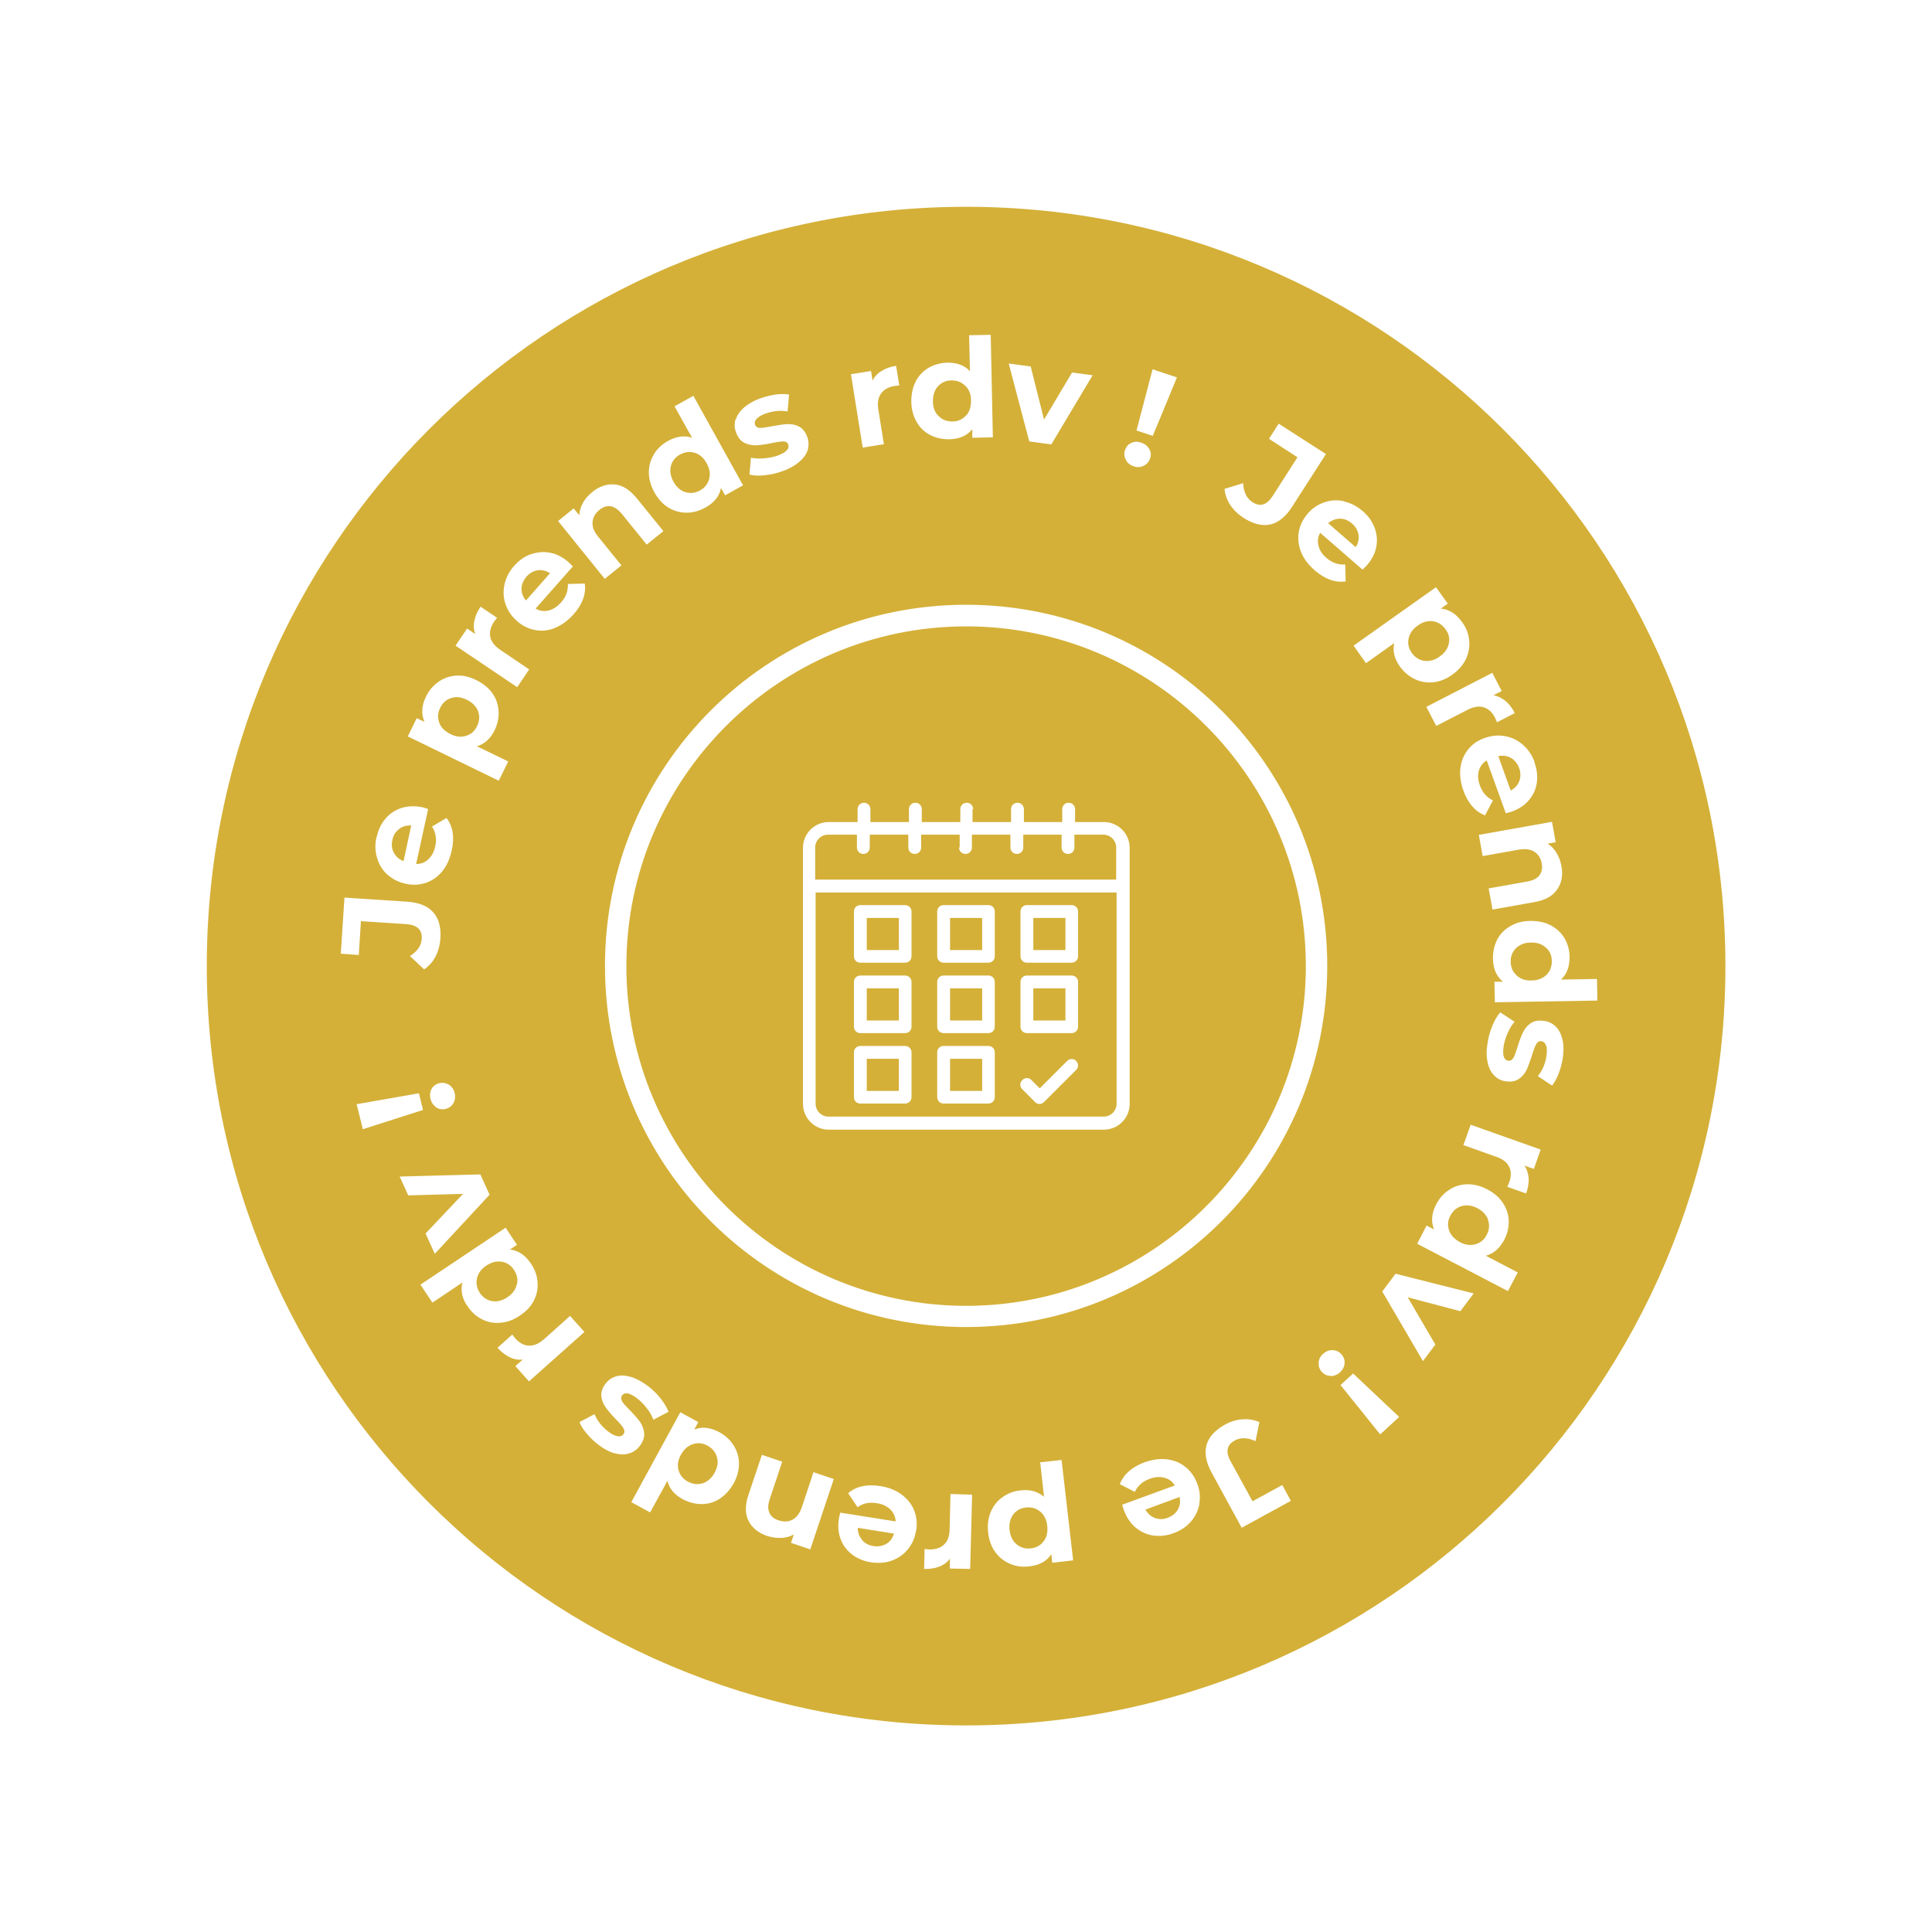 <?xml version="1.0" encoding="UTF-8" standalone="no"?><svg xmlns="http://www.w3.org/2000/svg" xmlns:xlink="http://www.w3.org/1999/xlink" data-name="Calque 1" fill="#172d4b" height="90.25" viewBox="0 0 90.25 90.25" width="90.25"><path d="M44.38 46.17H45.88V47.67H44.38z" fill="#d4b038"/><path d="M44.38 42.88H45.88V44.38H44.38z" fill="#d4b038"/><path d="m18.85,40.23l.36-1.67c-.22-.01-.41.04-.57.17-.16.12-.27.29-.31.51-.05.22-.03.42.07.6s.25.31.46.39Z" fill="#d4b038"/><path d="M40.49 46.17H41.99V47.67H40.49z" fill="#d4b038"/><path d="m22.33,33.22c-.08-.22-.26-.4-.52-.53-.26-.13-.51-.16-.74-.08-.23.07-.4.23-.51.46-.11.23-.13.46-.04.69.08.23.26.4.52.53.26.13.51.16.74.08.23-.07.4-.22.51-.46.11-.23.13-.46.04-.69Z" fill="#d4b038"/><path d="m24.15,60c.05-.24,0-.46-.14-.68-.14-.21-.33-.34-.57-.38-.24-.04-.48.02-.72.18s-.39.36-.44.6c-.05.24,0,.46.13.67.14.21.33.34.57.39.24.04.48-.02.72-.18.24-.16.39-.36.44-.6Z" fill="#d4b038"/><path d="M48.27 46.17H49.77V47.67H48.27z" fill="#d4b038"/><path d="m25.7,26.78c-.19-.12-.38-.17-.58-.14-.2.03-.38.13-.52.29-.15.17-.23.36-.24.56,0,.2.06.39.21.56l1.13-1.28Z" fill="#d4b038"/><path d="m44.83,39.59v-.6h-1.8v.6c0,.17-.13.3-.3.3s-.3-.13-.3-.3v-.6h-1.8v.6c0,.17-.13.3-.3.3s-.3-.13-.3-.3v-.6h-1.35c-.33,0-.6.27-.6.6v1.5h14.06v-1.5c0-.33-.27-.6-.6-.6h-1.35v.6c0,.17-.13.3-.3.3s-.3-.13-.3-.3v-.6h-1.79v.6c0,.17-.13.3-.3.3s-.3-.13-.3-.3v-.6h-1.8v.6c0,.17-.13.3-.3.3s-.3-.13-.3-.3Z" fill="#d4b038"/><path d="m38.1,51.56c0,.33.27.6.6.6h12.86c.33,0,.6-.27.6-.6v-9.87h-14.06v9.87Zm9.57-8.98c0-.17.13-.3.3-.3h2.09c.17,0,.3.13.3.3v2.09c0,.17-.13.3-.3.3h-2.09c-.17,0-.3-.13-.3-.3v-2.09Zm0,3.29c0-.17.13-.3.3-.3h2.09c.17,0,.3.13.3.3v2.09c0,.17-.13.3-.3.3h-2.09c-.17,0-.3-.13-.3-.3v-2.09Zm.09,4.58c.12-.12.31-.12.42,0l.39.39,1.28-1.28c.12-.12.31-.12.42,0,.12.12.12.31,0,.42l-1.5,1.5c-.12.12-.31.12-.42,0l-.6-.6c-.12-.12-.12-.31,0-.42Zm-3.98-7.87c0-.17.13-.3.3-.3h2.09c.17,0,.3.13.3.3v2.09c0,.17-.13.3-.3.3h-2.09c-.17,0-.3-.13-.3-.3v-2.09Zm0,3.29c0-.17.13-.3.3-.3h2.09c.17,0,.3.13.3.3v2.09c0,.17-.13.3-.3.3h-2.09c-.17,0-.3-.13-.3-.3v-2.09Zm0,3.29c0-.17.13-.3.3-.3h2.09c.17,0,.3.13.3.3v2.09c0,.17-.13.3-.3.3h-2.09c-.17,0-.3-.13-.3-.3v-2.09Zm-3.89-6.58c0-.17.13-.3.3-.3h2.09c.17,0,.3.13.3.3v2.09c0,.17-.13.3-.3.3h-2.09c-.17,0-.3-.13-.3-.3v-2.09Zm0,3.29c0-.17.13-.3.3-.3h2.09c.17,0,.3.13.3.3v2.09c0,.17-.13.3-.3.3h-2.09c-.17,0-.3-.13-.3-.3v-2.09Zm0,3.29c0-.17.13-.3.3-.3h2.09c.17,0,.3.13.3.3v2.09c0,.17-.13.3-.3.3h-2.09c-.17,0-.3-.13-.3-.3v-2.09Z" fill="#d4b038"/><path d="m32.02,22.99c.23.07.46.04.68-.08.22-.12.36-.3.43-.54.06-.23.02-.48-.12-.73-.14-.26-.33-.42-.56-.49-.23-.07-.46-.04-.68.08-.23.13-.37.3-.43.54-.06.23-.02.48.12.73.14.26.33.42.56.49Z" fill="#d4b038"/><path d="M40.49 49.46H41.99V50.96H40.49z" fill="#d4b038"/><path d="M44.38 49.46H45.88V50.96H44.38z" fill="#d4b038"/><path d="M40.49 42.88H41.99V44.38H40.49z" fill="#d4b038"/><path d="m44.49,19.69c.25,0,.46-.1.63-.27s.24-.41.24-.71c0-.29-.09-.52-.27-.69s-.38-.25-.64-.25c-.26,0-.47.1-.63.27s-.24.41-.24.71c0,.29.09.52.27.69.17.17.39.25.64.25Z" fill="#d4b038"/><path d="m33.05,67.53c-.22-.12-.45-.15-.68-.07-.23.07-.42.24-.56.49-.14.26-.18.5-.11.73.06.23.21.41.43.53.23.12.46.15.69.08s.42-.24.56-.49c.14-.26.18-.5.11-.73-.06-.23-.21-.41-.44-.54Z" fill="#d4b038"/><path d="m29.26,45.13c0,8.75,7.12,15.87,15.87,15.87s15.87-7.12,15.87-15.87-7.12-15.87-15.87-15.87-15.87,7.12-15.87,15.87Zm16.17-7.33v.6h1.8v-.6c0-.17.13-.3.3-.3s.3.13.3.3v.6h1.79v-.6c0-.17.13-.3.3-.3s.3.13.3.3v.6h1.35c.66,0,1.2.54,1.2,1.2v11.97c0,.66-.54,1.2-1.2,1.2h-12.86c-.66,0-1.2-.54-1.2-1.2v-11.97c0-.66.54-1.2,1.2-1.2h1.35v-.6c0-.17.13-.3.3-.3s.3.13.3.3v.6h1.8v-.6c0-.17.13-.3.3-.3s.3.13.3.3v.6h1.8v-.6c0-.17.13-.3.3-.3s.3.13.3.3Z" fill="#d4b038"/><path d="M48.27 42.88H49.77V44.38H48.27z" fill="#d4b038"/><path d="m69.99,35.32l.58,1.61c.2-.11.33-.25.4-.44.07-.19.07-.39,0-.6-.08-.21-.2-.37-.38-.48-.17-.1-.37-.13-.59-.09Z" fill="#d4b038"/><path d="m53.5,70.51c.11.19.26.33.45.4.19.07.39.07.6-.01.21-.08.37-.21.47-.38.1-.17.13-.37.08-.59l-1.6.59Z" fill="#d4b038"/><path d="m71.52,44.03c-.29,0-.52.09-.7.26-.17.17-.26.38-.25.64,0,.25.09.46.27.63.18.17.41.25.7.24.29,0,.52-.09.7-.26.17-.17.25-.38.25-.64,0-.26-.09-.47-.27-.63s-.41-.25-.7-.24Z" fill="#d4b038"/><path d="m45.13,9.66c-19.59,0-35.47,15.88-35.47,35.47s15.88,35.47,35.47,35.47,35.47-15.88,35.47-35.47S64.72,9.66,45.13,9.66Zm28.19,35.06c0,.44-.13.79-.4,1.04l1.68-.03.02,1.01-4.79.08-.02-.96h.4c-.31-.25-.46-.61-.47-1.08,0-.33.06-.62.2-.89.14-.27.35-.48.62-.63.27-.16.58-.24.94-.24s.67.06.95.21c.27.15.49.35.64.61.15.26.23.56.23.88Zm-.63-5.38l-.4.07c.17.1.31.25.42.43s.19.39.23.62c.08.42.01.79-.2,1.09-.21.31-.56.5-1.06.59l-1.96.35-.18-.99,1.8-.32c.27-.05.46-.14.57-.29.11-.14.15-.33.11-.55-.04-.25-.16-.43-.34-.55-.18-.12-.42-.15-.73-.1l-1.69.3-.18-.99,3.42-.61.17.95Zm-1.01-3.72c.12.32.15.63.11.94-.04.31-.17.58-.37.82-.2.24-.48.42-.82.54-.01,0-.1.03-.26.07l-.89-2.47c-.19.12-.31.28-.37.49-.06.21-.04.44.05.68.06.17.14.31.24.42s.22.21.37.28l-.37.7c-.46-.18-.8-.57-1.01-1.16-.13-.37-.18-.72-.14-1.05s.16-.62.36-.87c.2-.25.46-.43.79-.54.32-.11.63-.14.95-.08s.59.2.83.41c.24.21.42.48.54.81Zm-1.51-3.35l-.41.21c.2.03.39.12.56.26.17.14.32.33.44.57l-.83.43c-.04-.1-.07-.17-.09-.21-.13-.26-.31-.42-.53-.49-.22-.07-.47-.03-.76.12l-1.46.75-.46-.89,3.08-1.59.44.85Zm-2.54-4.07l-.33.23c.39.03.72.24,1,.63.19.26.3.54.33.85.03.3-.02.59-.15.87s-.34.52-.63.73c-.29.21-.59.33-.9.36-.31.03-.6-.02-.87-.15-.27-.13-.5-.33-.69-.59-.26-.36-.34-.73-.26-1.09l-1.32.94-.58-.82,3.85-2.73.56.78Zm-4.83-4.77c.31.07.6.22.86.45.26.22.44.48.55.77.11.29.14.59.08.9-.06.31-.21.6-.45.87,0,0-.07.07-.19.19l-1.98-1.72c-.11.19-.13.39-.08.6.05.21.17.4.37.57.14.12.27.2.42.25.14.05.29.07.46.06l.02.79c-.49.07-.97-.11-1.45-.52-.29-.26-.51-.54-.63-.85-.13-.31-.16-.63-.11-.94s.2-.6.42-.86c.22-.26.49-.43.79-.53.3-.1.61-.12.92-.04Zm-4.73-.84c.03.41.17.7.44.87.36.23.67.13.94-.29l1.16-1.81-1.33-.86.45-.71,2.21,1.42-1.58,2.46c-.3.47-.64.74-1.02.83-.38.08-.8-.02-1.25-.31-.26-.17-.46-.36-.62-.6-.15-.23-.24-.48-.27-.75l.87-.27Zm3.93,22.53c0,9.32-7.55,16.87-16.87,16.87s-16.87-7.55-16.87-16.87,7.55-16.87,16.87-16.87,16.87,7.55,16.87,16.87Zm-8.16-27.87l1.14.38-1.13,2.73-.76-.25.75-2.86Zm-1.28,3.77c.05-.16.15-.27.29-.33.15-.07.3-.07.47-.01s.29.16.37.3c.08.14.09.29.03.44-.05.15-.15.27-.3.34s-.31.08-.47.02c-.17-.06-.29-.16-.36-.3s-.09-.3-.04-.45Zm-4.41-3.89l.62,2.47,1.31-2.2.96.13-1.93,3.23-1.03-.14-.96-3.64,1.03.14Zm-5.38.69c.15-.27.35-.49.61-.64.26-.15.56-.23.88-.24.44,0,.79.12,1.05.4l-.04-1.68,1.01-.02.1,4.79-.96.02v-.4c-.25.31-.61.46-1.08.47-.33,0-.62-.06-.89-.2-.27-.14-.48-.34-.63-.61-.16-.27-.24-.58-.25-.94,0-.36.06-.67.21-.95Zm-2.08-.49l.07.45c.09-.18.23-.34.42-.45.19-.12.41-.2.68-.24l.15.92c-.11,0-.19.02-.22.02-.28.05-.5.16-.63.35-.14.19-.18.44-.13.75l.26,1.62-.99.16-.55-3.43.95-.15Zm-6.32,2.27c.06-.2.19-.39.38-.56.2-.17.45-.32.76-.43.23-.08.47-.14.71-.18.25-.03.46-.03.64,0l-.07.79c-.35-.06-.69-.02-1.03.1-.2.07-.34.16-.42.25s-.1.18-.07.27c.04.1.12.15.24.15.12,0,.31-.03.56-.08.28-.05.52-.09.71-.1s.37.03.54.11c.17.09.3.25.39.49.07.2.08.4.02.61-.06.2-.2.39-.4.56s-.46.32-.78.43c-.27.1-.55.16-.83.19s-.52.02-.71-.03l.07-.79c.18.04.38.05.61.03.23-.02.44-.06.64-.13.4-.15.56-.32.49-.52-.03-.09-.11-.14-.24-.14-.12,0-.3.03-.54.08-.28.06-.52.09-.71.1-.19.01-.38-.03-.55-.11-.18-.09-.31-.25-.4-.5-.08-.21-.08-.41-.02-.61Zm-3.82,1.61c.16-.26.38-.46.67-.62.39-.21.76-.26,1.11-.14l-.82-1.47.88-.49,2.32,4.18-.84.47-.19-.35c-.07.38-.31.69-.73.92-.29.16-.58.24-.88.24-.3,0-.58-.08-.85-.24-.26-.16-.48-.4-.65-.71-.17-.31-.26-.62-.26-.93s.08-.59.24-.85Zm-3.75,2.54l.26.32c.01-.2.07-.39.17-.58s.25-.35.43-.5c.33-.27.68-.39,1.05-.36.37.03.71.25,1.03.64l1.25,1.54-.78.63-1.15-1.42c-.17-.21-.35-.34-.53-.37-.18-.03-.36.03-.53.17-.2.16-.3.35-.32.57-.02.22.07.45.27.69l1.08,1.33-.78.63-2.18-2.7.75-.61Zm-3.23,3.54c.07-.31.22-.6.45-.86.23-.25.48-.44.78-.54s.59-.13.9-.07c.31.06.6.21.87.45,0,0,.07.07.19.19l-1.74,1.97c.19.11.39.14.6.09.21-.05.4-.17.58-.37.12-.13.21-.27.26-.41.05-.14.07-.29.07-.46l.79-.02c.06.49-.11.97-.53,1.44-.26.29-.55.5-.86.63s-.63.16-.94.1c-.31-.06-.6-.2-.85-.43-.25-.22-.43-.49-.53-.79s-.11-.61-.04-.92Zm-1.75,2.07l.38.26c-.07-.19-.09-.4-.04-.62.04-.22.14-.44.29-.66l.77.52c-.07.09-.12.15-.14.18-.16.24-.22.47-.18.7.04.23.2.43.46.61l1.36.92-.56.83-2.88-1.94.54-.8Zm-2.35,4.19l.36.17c-.16-.36-.14-.75.07-1.18.14-.29.34-.52.58-.69s.53-.27.83-.29.62.05.94.21c.32.16.57.36.75.61s.27.53.29.83-.04.6-.18.89c-.19.4-.47.65-.83.76l1.46.71-.44.9-4.25-2.07.42-.86Zm1.71,17.98c-.08.14-.2.23-.36.27-.16.04-.3.02-.44-.07-.13-.09-.22-.22-.27-.39-.04-.17-.03-.33.05-.47.08-.14.2-.23.36-.27.16-.04.31-.01.45.07.14.09.23.22.27.39.04.17.02.33-.06.47Zm-3.58-12.44c.07-.33.21-.62.41-.85.2-.24.45-.4.75-.5.3-.09.63-.1.98-.03.01,0,.1.03.26.08l-.56,2.57c.22,0,.41-.07.57-.22.16-.15.27-.35.32-.6.04-.18.05-.34.02-.49-.02-.15-.08-.29-.17-.44l.68-.4c.3.4.38.9.24,1.52-.08.38-.23.71-.44.97-.21.26-.47.44-.77.54-.3.1-.62.12-.95.04-.33-.07-.61-.22-.85-.43s-.39-.48-.48-.79-.1-.63-.02-.97Zm-1.5,2.84l2.92.19c.55.04.96.2,1.22.5.26.29.37.71.33,1.24-.02.3-.1.58-.23.83-.13.25-.31.45-.53.59l-.66-.62c.35-.22.53-.49.55-.8.03-.42-.21-.65-.7-.69l-2.14-.14-.1,1.58-.84-.06.17-2.62Zm.56,9.65l2.91-.51.19.78-2.81.9-.29-1.17Zm2.02,3.38l3.76-.1.43.95-2.56,2.76-.43-.95,1.75-1.85-2.56.07-.4-.88Zm3.15,6.05c-.25-.37-.32-.73-.23-1.1l-1.4.94-.56-.84,3.98-2.66.53.8-.33.22c.39.04.71.26.98.65.18.27.29.56.31.86.03.3-.03.59-.17.87-.14.28-.36.51-.66.71s-.6.31-.91.33c-.31.03-.6-.03-.87-.17s-.49-.34-.67-.62Zm2.25,2.8l.34-.3c-.21.02-.41-.01-.61-.11s-.39-.24-.57-.44l.69-.62c.07.09.11.15.14.18.19.21.4.33.63.34.23.01.46-.08.71-.3l1.22-1.09.67.75-2.59,2.31-.64-.72Zm4.63,4.08c-.25-.07-.51-.21-.77-.41-.19-.15-.37-.32-.53-.51s-.28-.37-.34-.54l.7-.37c.14.32.35.59.64.81.17.13.32.2.44.22s.21-.01.27-.09c.07-.09.06-.18,0-.29-.07-.11-.19-.25-.37-.43-.2-.21-.35-.39-.46-.54-.11-.15-.18-.33-.2-.52-.02-.19.05-.39.2-.59.13-.17.3-.28.5-.34s.43-.04.69.03c.25.08.51.22.78.42.23.17.43.37.61.6s.29.43.36.61l-.71.37c-.06-.17-.16-.35-.3-.53-.14-.18-.29-.34-.46-.47-.34-.26-.57-.3-.7-.14-.06.08-.06.17,0,.28s.19.24.36.41c.2.21.36.39.47.54.11.16.18.33.2.53.02.2-.05.4-.21.61-.13.17-.3.29-.51.35-.2.06-.43.05-.68-.02Zm5.56,1.4c-.17.31-.39.55-.65.72-.26.17-.54.25-.85.25-.3,0-.6-.08-.88-.23-.39-.21-.63-.5-.71-.86l-.81,1.48-.88-.48,2.29-4.2.84.46-.19.35c.36-.15.75-.1,1.17.12.29.16.51.36.67.62.16.25.25.54.25.85,0,.31-.08.62-.25.93Zm3.59,3.09l-.91-.31.13-.39c-.17.1-.37.15-.58.16-.21.01-.43-.02-.66-.09-.41-.14-.7-.37-.87-.7-.17-.33-.17-.73-.01-1.21l.63-1.88.95.32-.58,1.74c-.09.26-.1.48-.02.64.07.17.21.29.43.36.24.08.46.07.65-.03.19-.1.34-.3.44-.59l.54-1.63.95.32-1.1,3.29Zm4.93-.88c-.05.34-.18.63-.38.87-.2.25-.45.42-.75.53-.3.11-.62.13-.97.08-.33-.05-.63-.17-.88-.36-.25-.19-.43-.43-.54-.72s-.14-.62-.08-.98c0-.01.02-.1.06-.26l2.59.41c-.01-.22-.1-.41-.25-.56-.16-.15-.36-.25-.62-.29-.18-.03-.34-.03-.49,0-.15.03-.29.09-.42.19l-.44-.66c.38-.32.88-.43,1.5-.33.39.06.72.19.99.39.27.2.47.44.59.74s.15.61.1.95Zm2.54,1.79l-.96-.02v-.46c-.11.16-.28.29-.49.37-.21.08-.44.12-.71.11l.02-.93c.11.01.19.02.23.02.29,0,.52-.07.68-.23.17-.16.26-.4.26-.72l.04-1.64,1.01.03-.09,3.47Zm3.82-.29l-.04-.4c-.21.33-.56.52-1.03.57-.32.04-.62,0-.9-.12-.28-.12-.51-.3-.69-.55-.18-.25-.29-.55-.33-.91-.04-.36,0-.67.12-.96.12-.28.3-.52.55-.69.25-.18.53-.29.85-.32.44-.05.8.05,1.09.3l-.18-1.61,1-.11.54,4.69-.96.11Zm6.88-2.75c-.06.31-.19.59-.4.83s-.48.42-.81.54c-.32.12-.63.15-.94.11-.31-.04-.58-.17-.83-.37-.24-.2-.42-.47-.55-.81,0-.01-.03-.1-.08-.26l2.46-.9c-.12-.19-.28-.31-.49-.36-.21-.06-.44-.04-.68.05-.17.06-.31.14-.42.24s-.21.22-.28.37l-.7-.36c.18-.46.56-.8,1.15-1.02.37-.13.72-.18,1.05-.14.33.04.63.16.87.36.25.2.43.46.55.78.12.32.15.63.09.95Zm1.97,1.11l-1.4-2.57c-.27-.49-.34-.92-.24-1.29.11-.38.4-.69.86-.95.27-.15.54-.23.82-.25.28-.02.54.02.79.13l-.18.89c-.37-.17-.7-.18-.97-.03-.37.2-.44.53-.2.96l1.03,1.88,1.39-.76.4.74-2.3,1.26Zm4.16-7.09c-.16,0-.29-.06-.41-.18-.11-.12-.16-.26-.15-.43,0-.16.08-.31.21-.42.13-.12.28-.18.44-.17.16,0,.3.07.41.19.11.12.16.26.15.42-.01.16-.08.3-.21.42-.13.12-.28.18-.44.18Zm2.31,2.73l-1.85-2.3.59-.54,2.15,2.03-.88.81Zm3.75-5.75l-2.46-.65,1.29,2.21-.58.77-1.9-3.25.62-.83,3.65.92-.62.83Zm2.22-.94l-4.24-2.21.44-.85.35.18c-.15-.36-.12-.75.1-1.17.15-.29.35-.52.61-.68.25-.17.53-.25.84-.26.31,0,.62.07.94.24s.56.38.73.64c.17.26.26.54.27.84,0,.3-.06.6-.22.89-.21.39-.49.63-.85.73l1.49.78-.47.89Zm1.2-5.71l-.43-.15c.12.17.18.37.2.59.01.22-.03.46-.12.71l-.88-.31c.05-.1.08-.17.09-.21.1-.27.1-.51,0-.72-.1-.21-.3-.37-.6-.47l-1.54-.55.34-.95,3.27,1.16-.32.91Zm1.36-5.16c-.04.24-.1.48-.19.71-.09.23-.19.42-.31.56l-.66-.44c.22-.28.35-.59.4-.95.03-.21.03-.38-.02-.49s-.11-.18-.21-.19c-.11-.02-.19.03-.25.14s-.13.29-.2.53c-.09.27-.17.5-.25.67s-.2.31-.36.42c-.16.11-.37.15-.62.11-.21-.03-.39-.12-.54-.28-.15-.15-.25-.36-.3-.62-.06-.26-.06-.55,0-.89.04-.29.12-.56.23-.82.11-.26.23-.46.36-.61l.67.44c-.12.14-.23.31-.32.52-.09.21-.16.42-.19.62-.06.42,0,.65.22.68.1.01.18-.03.24-.14s.12-.28.19-.51c.08-.27.17-.5.25-.67.08-.17.2-.32.36-.43s.37-.15.63-.11c.22.03.4.12.55.27s.25.35.31.61.06.54.01.87Z" fill="#d4b038"/><path d="m69.52,56.99c-.08-.23-.25-.41-.5-.55-.26-.13-.5-.17-.74-.1s-.41.22-.53.45c-.12.22-.14.45-.06.68.08.23.25.41.5.55.26.14.5.17.74.1.23-.07.41-.21.52-.44.12-.23.14-.46.06-.69Z" fill="#d4b038"/><path d="m47.93,70.42c-.26.03-.46.14-.6.33-.14.19-.2.43-.17.72.03.29.14.51.33.67.18.15.4.22.66.19.26-.03.46-.14.6-.33.15-.19.2-.43.17-.72-.03-.29-.14-.51-.33-.67-.18-.15-.41-.22-.66-.19Z" fill="#d4b038"/><path d="m63.46,24.98c-.03-.2-.13-.37-.3-.52-.17-.15-.36-.23-.56-.23-.2,0-.39.07-.56.21l1.29,1.12c.12-.19.16-.38.13-.58Z" fill="#d4b038"/><path d="m66.54,30.87c.24.03.48-.03.71-.2.24-.17.38-.37.43-.61.05-.24,0-.46-.16-.67-.15-.21-.34-.33-.58-.37-.24-.03-.48.03-.71.2-.24.17-.38.37-.43.61-.05.24,0,.46.15.67.15.21.34.33.58.37Z" fill="#d4b038"/><path d="m40.27,71.94c.13.15.31.25.53.28.23.04.42,0,.6-.1s.29-.26.36-.48l-1.69-.27c0,.22.07.41.2.56Z" fill="#d4b038"/></svg>